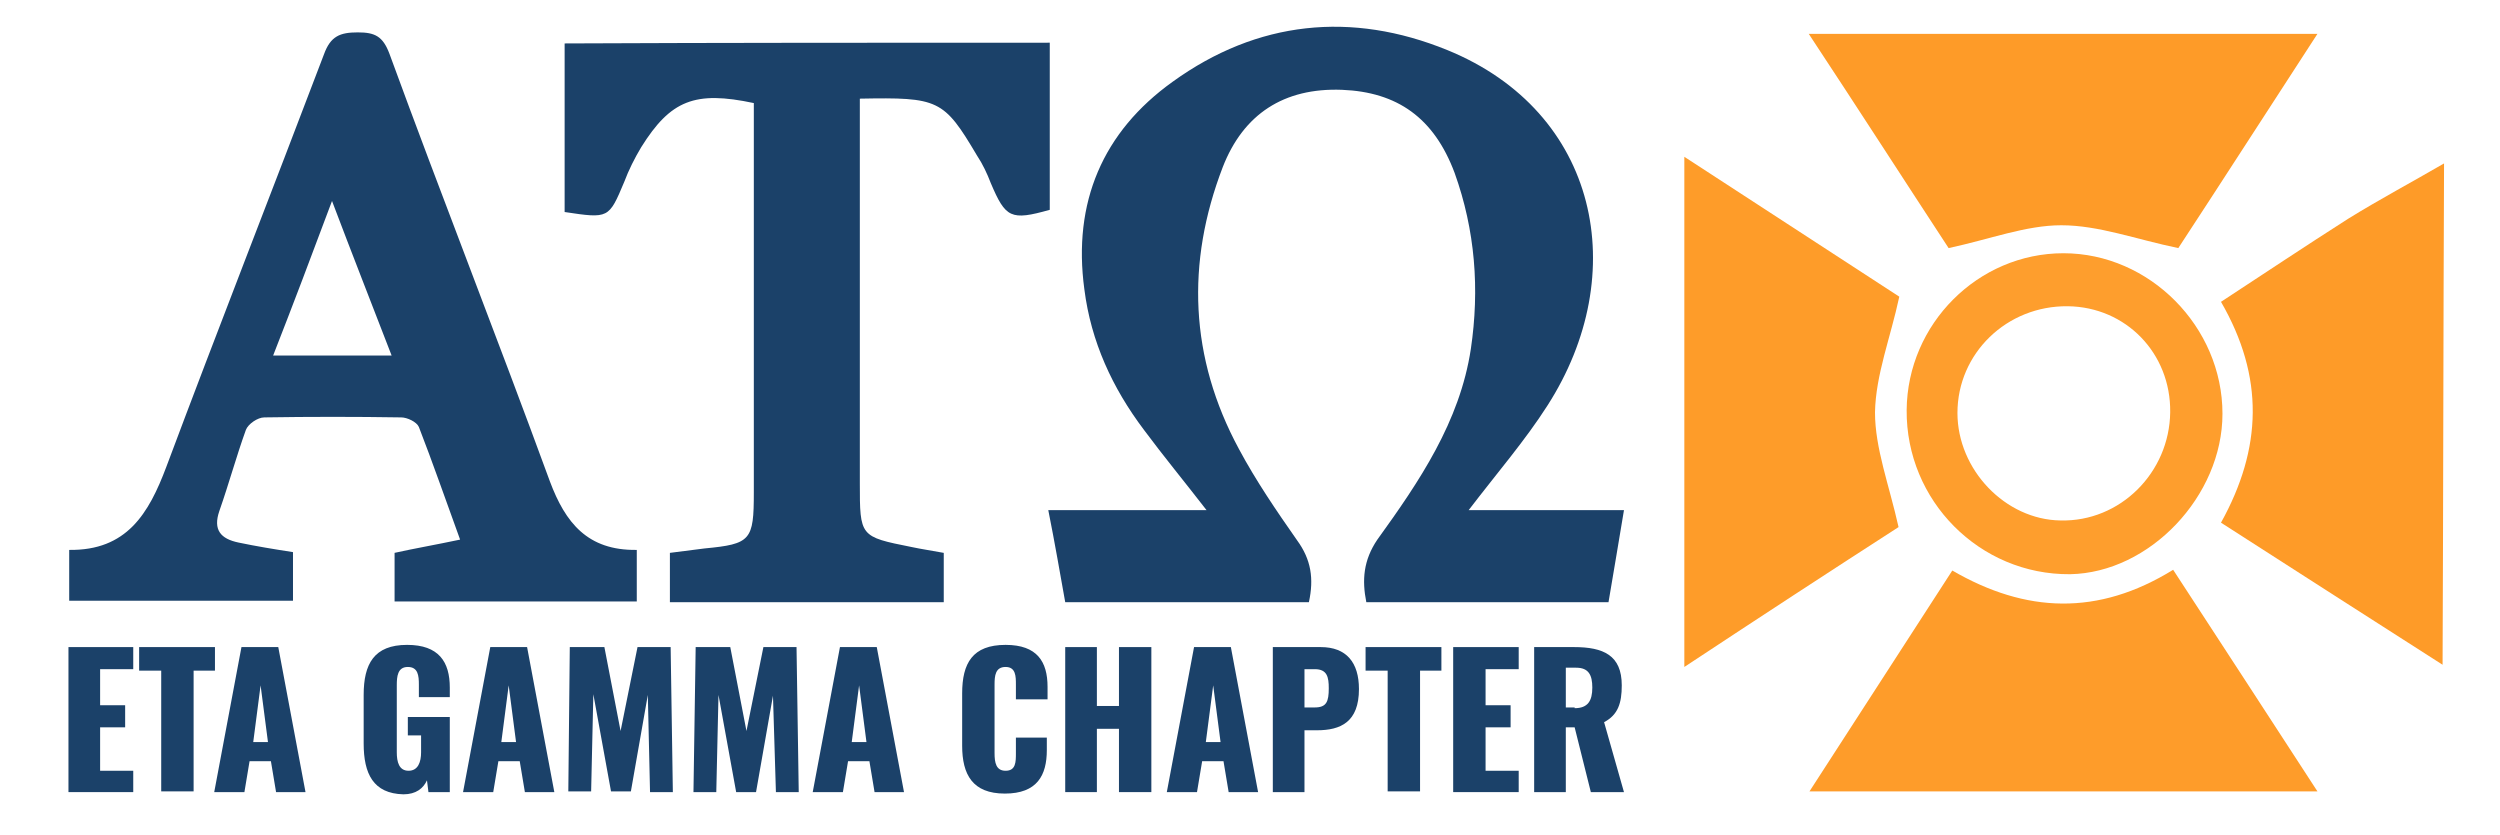 <?xml version="1.0" encoding="utf-8"?>
<!-- Generator: Adobe Illustrator 26.1.0, SVG Export Plug-In . SVG Version: 6.00 Build 0)  -->
<svg version="1.1" id="Laag_1" xmlns="http://www.w3.org/2000/svg" xmlns:xlink="http://www.w3.org/1999/xlink" x="0px" y="0px"
	 viewBox="0 0 339.6 113.4" style="enable-background:new 0 0 339.6 113.4;" xml:space="preserve">
<style type="text/css">
	.st0{fill:#1B4169;}
	.st1{fill:#FE9C2A;}
	.st2{fill:#FE9C29;}
	.st3{fill:#FE9B28;}
	.st4{fill:#FE9E2D;}
</style>
<path class="st0" d="M199.5,69.3c7.2,0,13.9,0,21.1,0c-0.7,4.3-1.4,8.3-2.1,12.5c-11,0-21.8,0-32.9,0c-0.6-3-0.4-5.7,1.5-8.5
	c5.7-7.9,11.2-16,12.7-25.9c1.2-8.1,0.6-16.1-2.2-23.9c-2.8-7.5-7.8-11-15.3-11.3c-7.9-0.3-13.4,3.3-16.2,10.5
	c-5,13-4.5,25.9,2.2,38.3c2.3,4.3,5.1,8.4,7.9,12.4c1.9,2.6,2.3,5.2,1.6,8.4c-10.9,0-21.7,0-33.1,0c-0.7-3.9-1.4-8-2.3-12.5
	c7.2,0,14.1,0,21.5,0c-3.1-4-5.9-7.4-8.5-10.9c-4.3-5.7-7.2-12-8.1-19.1c-1.6-11.8,2.5-21.4,12-28.2c11.5-8.3,24.3-9.6,37.3-4.3
	c20.6,8.4,25.1,30.4,13.6,48.3C207.2,59.8,203.4,64.2,199.5,69.3z"/>
<path class="st0" d="M86.5,74.7c0,2.6,0,4.6,0,7c-11,0-21.8,0-32.9,0c0-2.1,0-4.2,0-6.6c2.7-0.6,5.6-1.1,8.9-1.8
	c-2-5.5-3.7-10.4-5.6-15.3c-0.3-0.7-1.6-1.3-2.4-1.3c-6.2-0.1-12.4-0.1-18.6,0c-0.9,0-2.2,0.9-2.5,1.7c-1.3,3.6-2.3,7.3-3.6,11
	c-0.9,2.6,0.2,3.8,2.6,4.3c2.4,0.5,4.8,0.9,7.4,1.3c0,2.2,0,4.2,0,6.6c-10.1,0-20.2,0-30.4,0c0-2.2,0-4.4,0-6.9
	c7.8,0.1,10.8-4.9,13.2-11.3c7-18.7,14.3-37.3,21.4-56c0.9-2.5,2.2-3,4.6-3c2.3,0,3.4,0.5,4.3,2.9C60,26.7,67.6,46,74.7,65.4
	C76.8,71,79.8,74.8,86.5,74.7z M37.1,48.3c5.6,0,10.7,0,16.1,0c-2.7-7-5.3-13.6-8.1-21C42.3,34.8,39.8,41.4,37.1,48.3z"/>
<path class="st0" d="M142.6,5.8c0,7.8,0,15.2,0,22.7c-5.3,1.5-6,1.1-8-3.6c-0.5-1.3-1.1-2.6-1.9-3.8c-4.5-7.6-5.2-7.9-15.9-7.7
	c0,1.2,0,2.5,0,3.7c0,16.2,0,32.3,0,48.5c0,7.3,0,7.3,7,8.7c1.4,0.3,2.8,0.5,4.4,0.8c0,2.1,0,4.2,0,6.7c-12.3,0-24.6,0-37.2,0
	c0-2.1,0-4.3,0-6.7c1.6-0.2,3.1-0.4,4.7-0.6c6.3-0.6,6.7-1.1,6.7-7.6c0-13.9,0-27.9,0-41.8c0-3.7,0-7.5,0-11.1
	c-8-1.7-11.3-0.4-15.3,6c-0.9,1.5-1.7,3.1-2.3,4.7c-2.1,5-2.1,5-8.1,4.1c0-7.5,0-15.1,0-22.9C98.6,5.8,120.4,5.8,142.6,5.8z"/>
<path class="st1" d="M295.2,77.4c6.6,10.1,12.9,19.8,19.6,30.1c-23.2,0-45.7,0-69,0c6.5-10.1,12.9-19.9,19.4-30
	C275.2,83.3,285,83.7,295.2,77.4z"/>
<path class="st2" d="M228.8,21.3c10.3,6.7,20,13,29.2,19c-1.2,5.6-3.2,10.6-3.3,15.7c0,4.9,1.9,9.8,3.2,15.6
	c-9,5.8-18.8,12.2-29.1,19C228.8,67.2,228.8,44.6,228.8,21.3z"/>
<path class="st3" d="M264.7,33.7c-5.9-9-12.2-18.8-19-29.1c23.2,0,45.7,0,69.1,0c-6.7,10.3-13,20.1-18.9,29.1
	c-5.8-1.2-10.8-3.1-15.9-3.1C275.2,30.6,270.3,32.5,264.7,33.7z"/>
<path class="st3" d="M332,22.2c-0.1,22.7-0.1,45.4-0.2,68.1c-10-6.4-20-12.8-30.1-19.3c5.6-10.1,5.9-19.8,0-30
	c5.8-3.8,11.5-7.6,17.3-11.3C323.2,27.1,327.7,24.7,332,22.2z"/>
<path class="st4" d="M259,55.7c0.1-11.7,9.7-21.3,21.3-21.3c11.7,0,21.6,10,21.6,21.8c0,11.2-9.9,21.6-20.7,21.8
	C268.9,78.1,258.9,68,259,55.7z M280.9,41.6c-8.3-0.1-15,6.4-15,14.5c0,7.7,6.5,14.5,14,14.6c8.1,0.2,14.8-6.5,14.9-14.7
	C294.9,48,288.8,41.7,280.9,41.6z"/>
<g>
	<g>
		<path class="st0" d="M9.3,87.9h8.8v3h-4.5v4.9H17v3h-3.4v5.9h4.5v2.9H9.3V87.9z"/>
		<path class="st0" d="M21.9,91.1h-3v-3.2h10.3v3.2h-2.9v16.4h-4.4V91.1z"/>
		<path class="st0" d="M32.8,87.9h5l3.7,19.7h-4l-0.7-4.2h-2.9l-0.7,4.2h-4.1L32.8,87.9z M36.4,100.8l-1-7.7l-1,7.7H36.4z"/>
		<path class="st0" d="M49.4,101v-6.6c0-4.2,1.4-6.8,5.9-6.8c4.3,0,5.8,2.3,5.8,5.8v1.3h-4.2V93c0-1.2-0.1-2.4-1.5-2.4
			c-1.4,0-1.5,1.3-1.5,2.5v9.1c0,1.3,0.3,2.5,1.6,2.5c1.3,0,1.7-1.2,1.7-2.5v-2.3h-1.8v-2.5h5.7v10.2h-2.9l-0.2-1.6
			c-0.5,1.1-1.5,1.9-3.2,1.9C50.7,107.8,49.4,105.1,49.4,101z"/>
		<path class="st0" d="M66.6,87.9h5l3.7,19.7h-4l-0.7-4.2h-2.9l-0.7,4.2h-4.1L66.6,87.9z M70.1,100.8l-1-7.7l-1,7.7H70.1z"/>
		<path class="st0" d="M77.4,87.9h4.7l2.2,11.4l2.3-11.4h4.5l0.3,19.7h-3.1L88,94.4l-2.3,13.1H83l-2.4-13.2l-0.3,13.2h-3.1
			L77.4,87.9z"/>
		<path class="st0" d="M94.5,87.9h4.7l2.2,11.4l2.3-11.4h4.5l0.3,19.7h-3.1l-0.4-13.1l-2.3,13.1h-2.7l-2.4-13.2l-0.3,13.2h-3.1
			L94.5,87.9z"/>
		<path class="st0" d="M114.1,87.9h5l3.7,19.7h-4l-0.7-4.2h-2.9l-0.7,4.2h-4.1L114.1,87.9z M117.7,100.8l-1-7.7l-1,7.7H117.7z"/>
		<path class="st0" d="M130.7,101.3v-7.1c0-4.1,1.4-6.6,5.9-6.6c4.3,0,5.7,2.3,5.7,5.7V95H138v-2c0-1.1,0-2.4-1.4-2.4
			s-1.5,1.2-1.5,2.4v9.3c0,1.3,0.2,2.4,1.5,2.4c1.4,0,1.4-1.2,1.4-2.4v-2.1h4.2v1.7c0,3.4-1.3,5.9-5.7,5.9
			C132.1,107.8,130.7,105.2,130.7,101.3z"/>
		<path class="st0" d="M144.7,87.9h4.3v8h3v-8h4.4v19.7h-4.4v-8.6h-3v8.6h-4.3V87.9z"/>
		<path class="st0" d="M162.2,87.9h5l3.7,19.7h-4l-0.7-4.2h-2.9l-0.7,4.2h-4.1L162.2,87.9z M165.8,100.8l-1-7.7l-1,7.7H165.8z"/>
		<path class="st0" d="M172.8,87.9h6.6c3.5,0,5.2,2.1,5.2,5.7c0,4.5-2.5,5.6-5.7,5.6h-1.7v8.4h-4.3V87.9z M178.6,96.1
			c1.6,0,1.9-0.8,1.9-2.6c0-1.5-0.2-2.6-1.9-2.6h-1.4v5.2H178.6z"/>
		<path class="st0" d="M188.5,91.1h-3v-3.2h10.3v3.2h-2.9v16.4h-4.4V91.1z"/>
		<path class="st0" d="M197.5,87.9h8.8v3h-4.5v4.9h3.4v3h-3.4v5.9h4.5v2.9h-8.9V87.9z"/>
		<path class="st0" d="M208.4,87.9h5.4c4,0,6.5,1.1,6.5,5.2c0,2.4-0.5,4-2.4,5l2.7,9.5h-4.5l-2.2-8.8h-1.2v8.8h-4.3V87.9z
			 M213.9,96.2c1.8,0,2.4-1,2.4-2.8c0-1.7-0.5-2.7-2.2-2.7h-1.4v5.4H213.9z"/>
	</g>
</g>
</svg>
